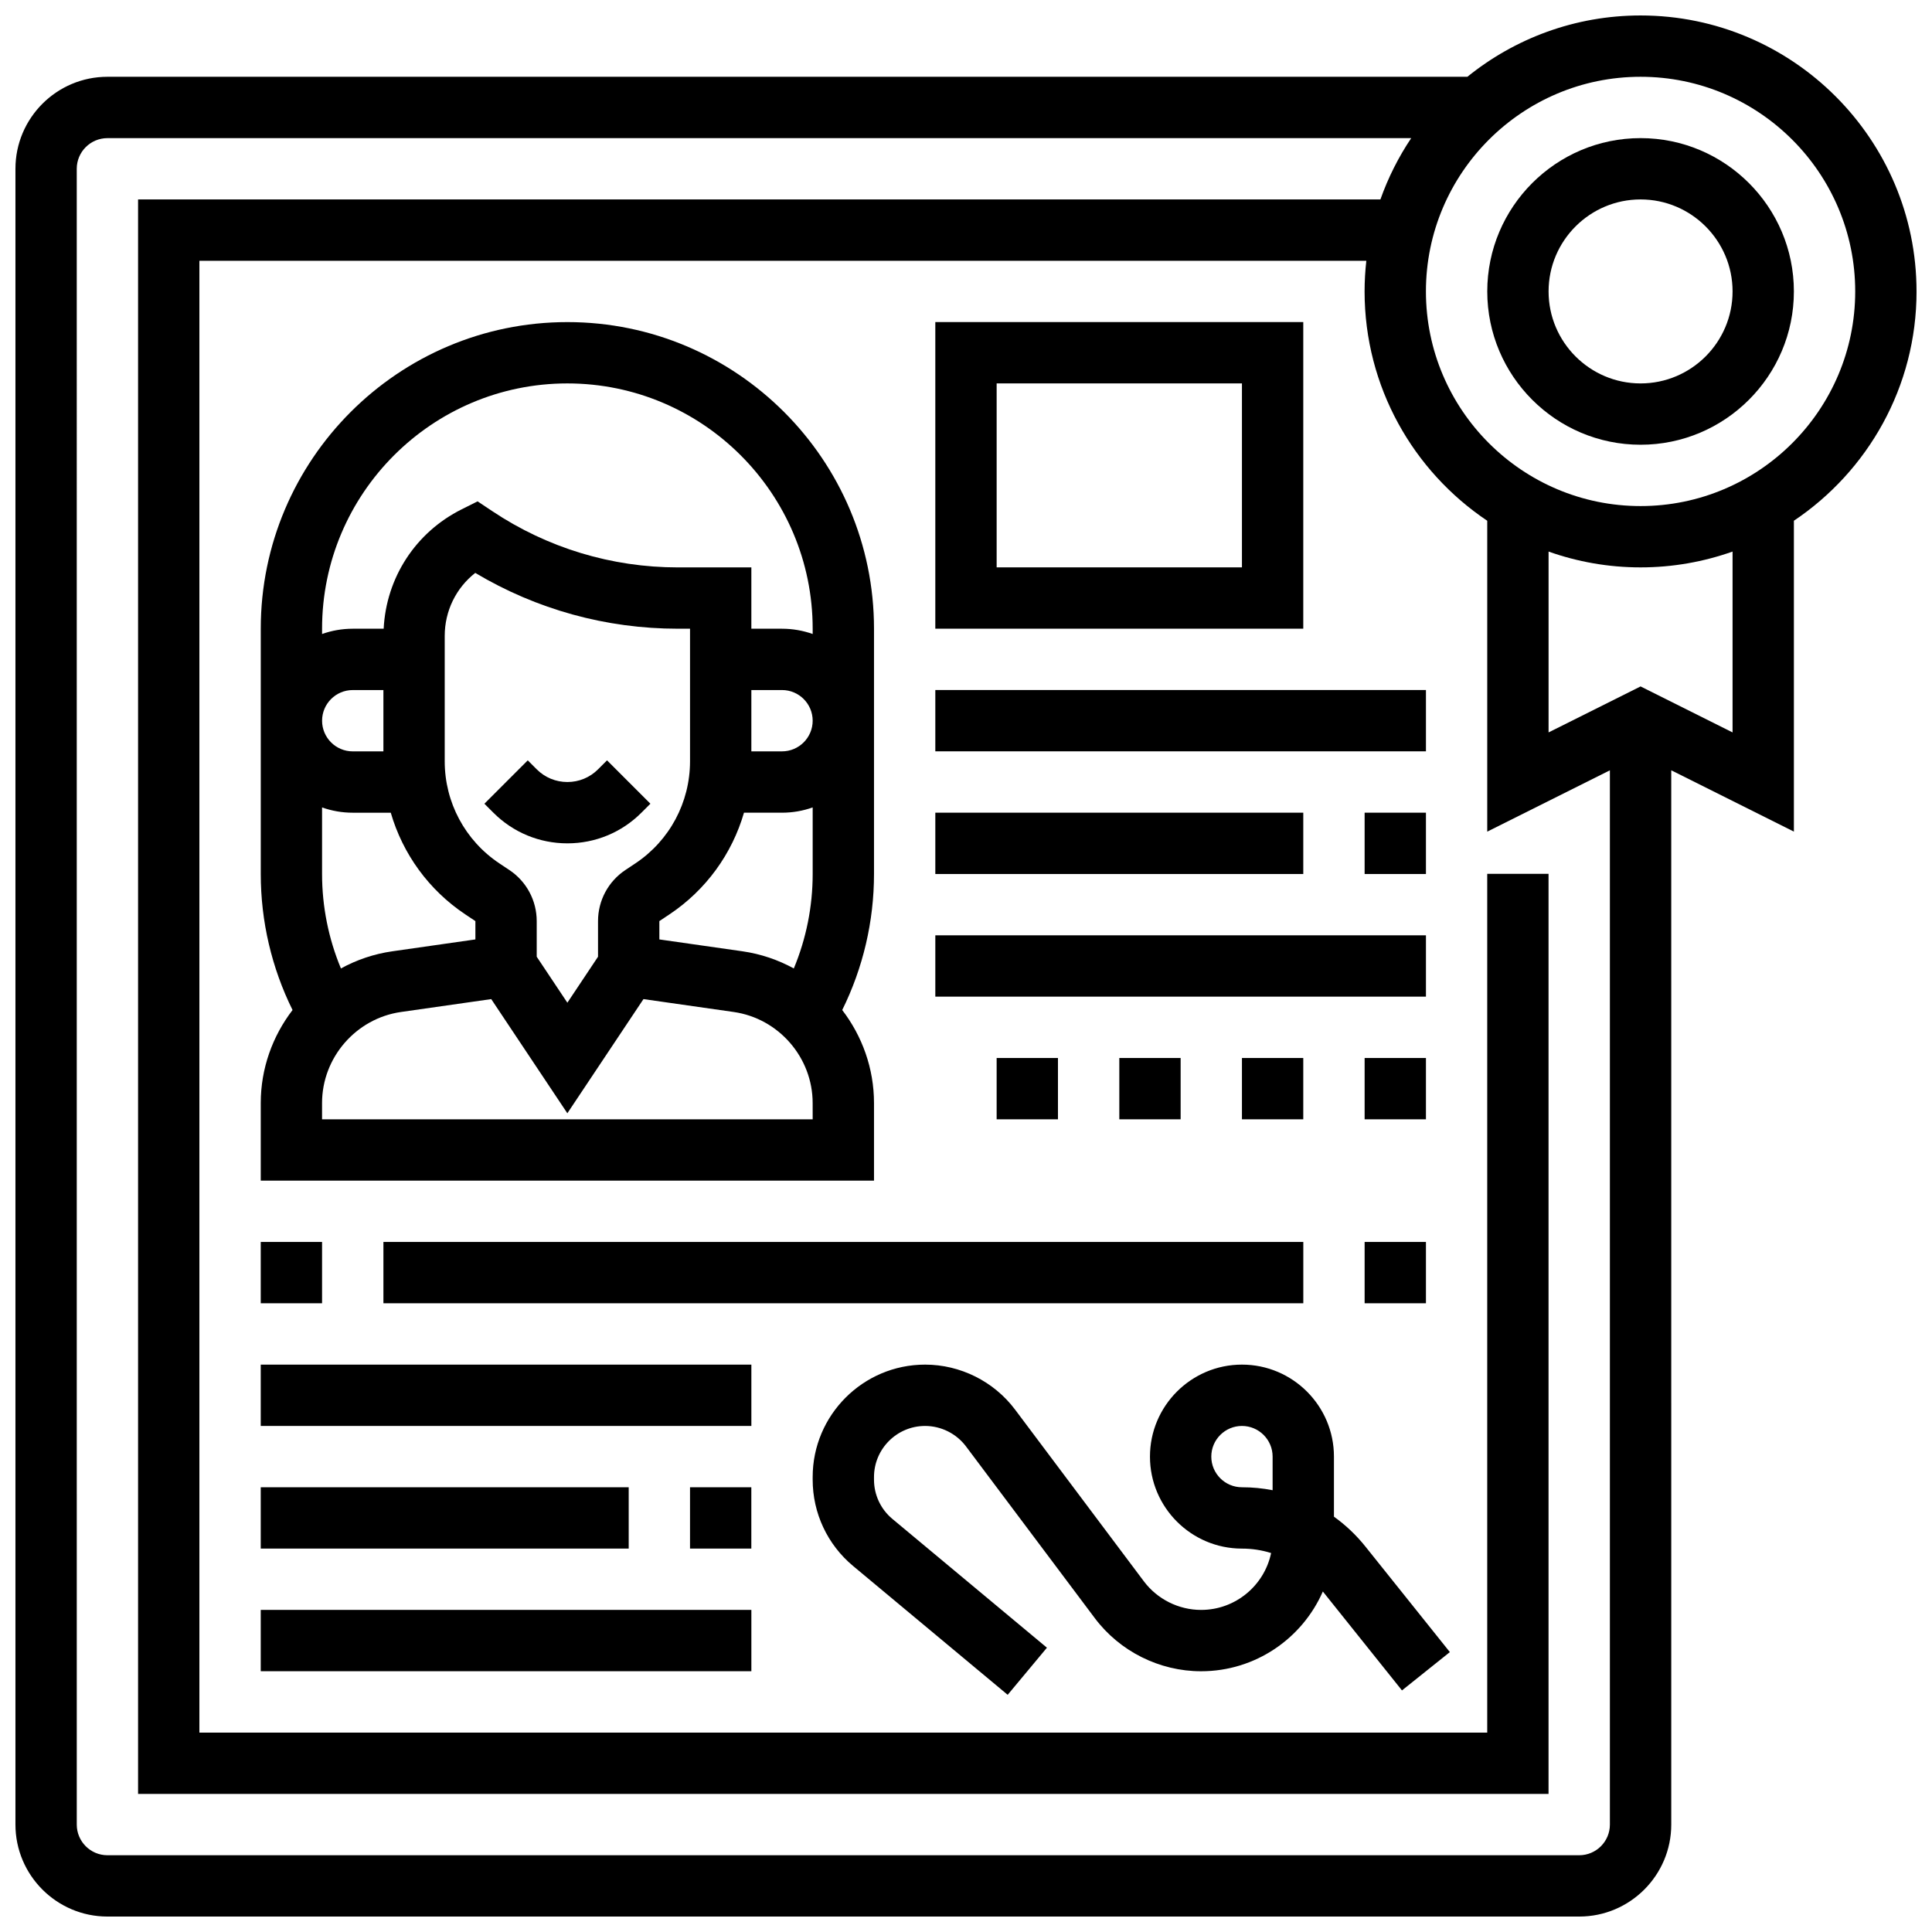 <?xml version="1.0" encoding="UTF-8"?>
<!-- Uploaded to: SVG Repo, www.svgrepo.com, Generator: SVG Repo Mixer Tools -->
<svg width="800px" height="800px" version="1.1" viewBox="144 144 512 512" xmlns="http://www.w3.org/2000/svg">
 <defs>
  <clipPath id="a">
   <path d="m148.09 148.09h503.81v503.81h-503.81z"/>
  </clipPath>
 </defs>
 <path d="m578.77 261.86c22.402 0 40.629-18.227 40.629-40.629 0-22.402-18.227-40.629-40.629-40.629-22.402 0-40.629 18.227-40.629 40.629 0 22.402 18.227 40.629 40.629 40.629zm0-65.008c13.441 0 24.379 10.938 24.379 24.379 0 13.441-10.938 24.379-24.379 24.379-13.441 0-24.379-10.938-24.379-24.379 0-13.441 10.938-24.379 24.379-24.379z"/>
 <g clip-path="url(#a)">
  <path d="m651.9 221.23c0-40.324-32.809-73.133-73.133-73.133-17.371 0-33.336 6.098-45.895 16.25h-360.4c-13.441 0-24.379 10.938-24.379 24.379v438.8c0 13.441 10.938 24.379 24.379 24.379h390.05c13.441 0 24.379-10.938 24.379-24.379l-0.004-279.39 32.504 16.25v-82.387c19.586-13.133 32.504-35.469 32.504-60.773zm-73.133-56.883c31.363 0 56.883 25.516 56.883 56.883 0 31.363-25.516 56.883-56.883 56.883-31.363 0-56.883-25.516-56.883-56.883 0-31.363 25.52-56.883 56.883-56.883zm-16.25 471.31h-390.05c-4.481 0-8.125-3.644-8.125-8.125l-0.004-438.8c0-4.481 3.644-8.125 8.125-8.125h345.52c-3.363 5.016-6.113 10.469-8.164 16.25h-329.23v422.55h373.79v-243.83h-16.25v227.58h-341.29v-390.05h309.25c-0.297 2.668-0.461 5.379-0.461 8.125 0 25.301 12.918 47.641 32.504 60.773v82.387l32.504-16.25v279.39c0 4.477-3.644 8.125-8.125 8.125zm40.629-297.56-24.379-12.188-24.379 12.188v-47.926c7.629 2.707 15.832 4.191 24.379 4.191s16.746-1.488 24.379-4.191z"/>
 </g>
 <path d="m375.62 436.32c0-9.172-3.133-17.754-8.422-24.652 5.519-11.152 8.422-23.496 8.422-36.043v-65.008c0-44.805-36.453-81.258-81.258-81.258-44.805 0-81.258 36.453-81.258 81.258v65.008c0 12.547 2.902 24.891 8.422 36.043-5.293 6.898-8.426 15.48-8.426 24.652v20.562h162.52zm-63.23-63.523-2.668 1.777c-4.531 3.023-7.238 8.078-7.238 13.523v9.445l-8.125 12.188-8.125-12.188v-9.445c0-5.445-2.707-10.5-7.238-13.523l-2.668-1.777c-9.062-6.043-14.473-16.152-14.473-27.043v-33.219c0-6.641 3.019-12.73 8.094-16.711 16.246 9.695 34.703 14.793 53.711 14.793h3.203v35.137c0 10.891-5.41 21.004-14.473 27.043zm-78.039 27.852c-3.285-7.883-5-16.391-5-25.023v-17.648c2.543 0.902 5.277 1.398 8.125 1.398h10.082c3.16 10.895 10.055 20.48 19.758 26.949l2.668 1.777v4.856l-21.996 3.144c-4.894 0.695-9.488 2.273-13.637 4.547zm11.254-57.527h-8.125c-4.481 0-8.125-3.644-8.125-8.125 0-4.481 3.644-8.125 8.125-8.125h8.125zm73.133 44.977 2.668-1.777c9.703-6.469 16.594-16.055 19.758-26.949h10.078c2.848 0 5.582-0.496 8.125-1.398v17.652c0 8.633-1.715 17.141-5 25.023-4.148-2.273-8.742-3.852-13.633-4.551l-21.996-3.141zm24.379-61.23h8.125c4.481 0 8.125 3.644 8.125 8.125s-3.644 8.125-8.125 8.125h-8.125zm-48.758-81.258c35.844 0 65.008 29.16 65.008 65.008v1.398c-2.543-0.902-5.277-1.398-8.125-1.398h-8.125v-16.25h-19.457c-17.559 0-34.559-5.148-49.168-14.887l-3.922-2.617-4.219 2.109c-12.219 6.109-20 18.117-20.676 31.645h-8.195c-2.848 0-5.582 0.496-8.125 1.398l-0.004-1.398c0-35.848 29.164-65.008 65.008-65.008zm65.008 195.02h-130.02v-4.312c0-12.055 8.996-22.43 20.93-24.133l23.906-3.414 20.172 30.258 20.172-30.258 23.906 3.414c11.934 1.703 20.93 12.078 20.93 24.133z"/>
 <path d="m302.49 347.88c-2.172 2.172-5.055 3.363-8.125 3.363-3.07 0-5.957-1.195-8.125-3.363l-2.379-2.379-11.492 11.492 2.379 2.379c5.238 5.238 12.207 8.125 19.617 8.125 7.41 0 14.379-2.887 19.617-8.125l2.379-2.379-11.492-11.492z"/>
 <path d="m213.1 473.13h16.25v16.25h-16.25z"/>
 <path d="m245.61 473.13h243.78v16.25h-243.78z"/>
 <path d="m505.64 473.13h16.25v16.25h-16.25z"/>
 <path d="m213.1 505.64h130.02v16.25h-130.02z"/>
 <path d="m326.86 538.14h16.25v16.25h-16.25z"/>
 <path d="m213.1 538.14h97.512v16.25h-97.512z"/>
 <path d="m213.1 570.64h130.02v16.25h-130.02z"/>
 <path d="m497.51 545.93v-15.914c0-13.441-10.934-24.379-24.379-24.379-13.441 0-24.379 10.938-24.379 24.379s10.934 24.379 24.379 24.379c2.66 0 5.262 0.402 7.727 1.176-1.801 8.598-9.438 15.074-18.559 15.074-5.938 0-11.605-2.836-15.168-7.586l-34.129-45.504c-5.602-7.461-14.512-11.918-23.84-11.918-16.43 0-29.797 13.367-29.797 29.793v0.688c0 8.871 3.906 17.211 10.723 22.891l40.957 34.133 10.402-12.484-40.957-34.133c-3.098-2.578-4.871-6.371-4.871-10.402v-0.688c0-7.469 6.074-13.543 13.543-13.543 4.238 0 8.289 2.027 10.836 5.418l34.129 45.504c6.613 8.82 17.145 14.086 28.168 14.086 14.414 0 26.832-8.707 32.273-21.137l20.969 26.211 12.691-10.152-22.352-27.938c-2.445-3.066-5.269-5.731-8.367-7.953zm-16.254-7.008c-2.648-0.52-5.367-0.781-8.125-0.781-4.481 0-8.125-3.644-8.125-8.125s3.644-8.125 8.125-8.125c4.481 0 8.125 3.644 8.125 8.125z"/>
 <path d="m489.38 229.35h-97.512v81.258h97.512zm-16.25 65.008h-65.008v-48.754h65.008z"/>
 <path d="m391.87 326.86h130.02v16.25h-130.02z"/>
 <path d="m505.64 359.37h16.25v16.25h-16.25z"/>
 <path d="m391.87 359.37h97.512v16.25h-97.512z"/>
 <path d="m391.87 391.87h130.02v16.25h-130.02z"/>
 <path d="m408.12 424.38h16.25v16.25h-16.25z"/>
 <path d="m440.63 424.38h16.25v16.25h-16.25z"/>
 <path d="m473.13 424.38h16.25v16.25h-16.25z"/>
 <path d="m505.64 424.38h16.25v16.25h-16.25z"/>
</svg>